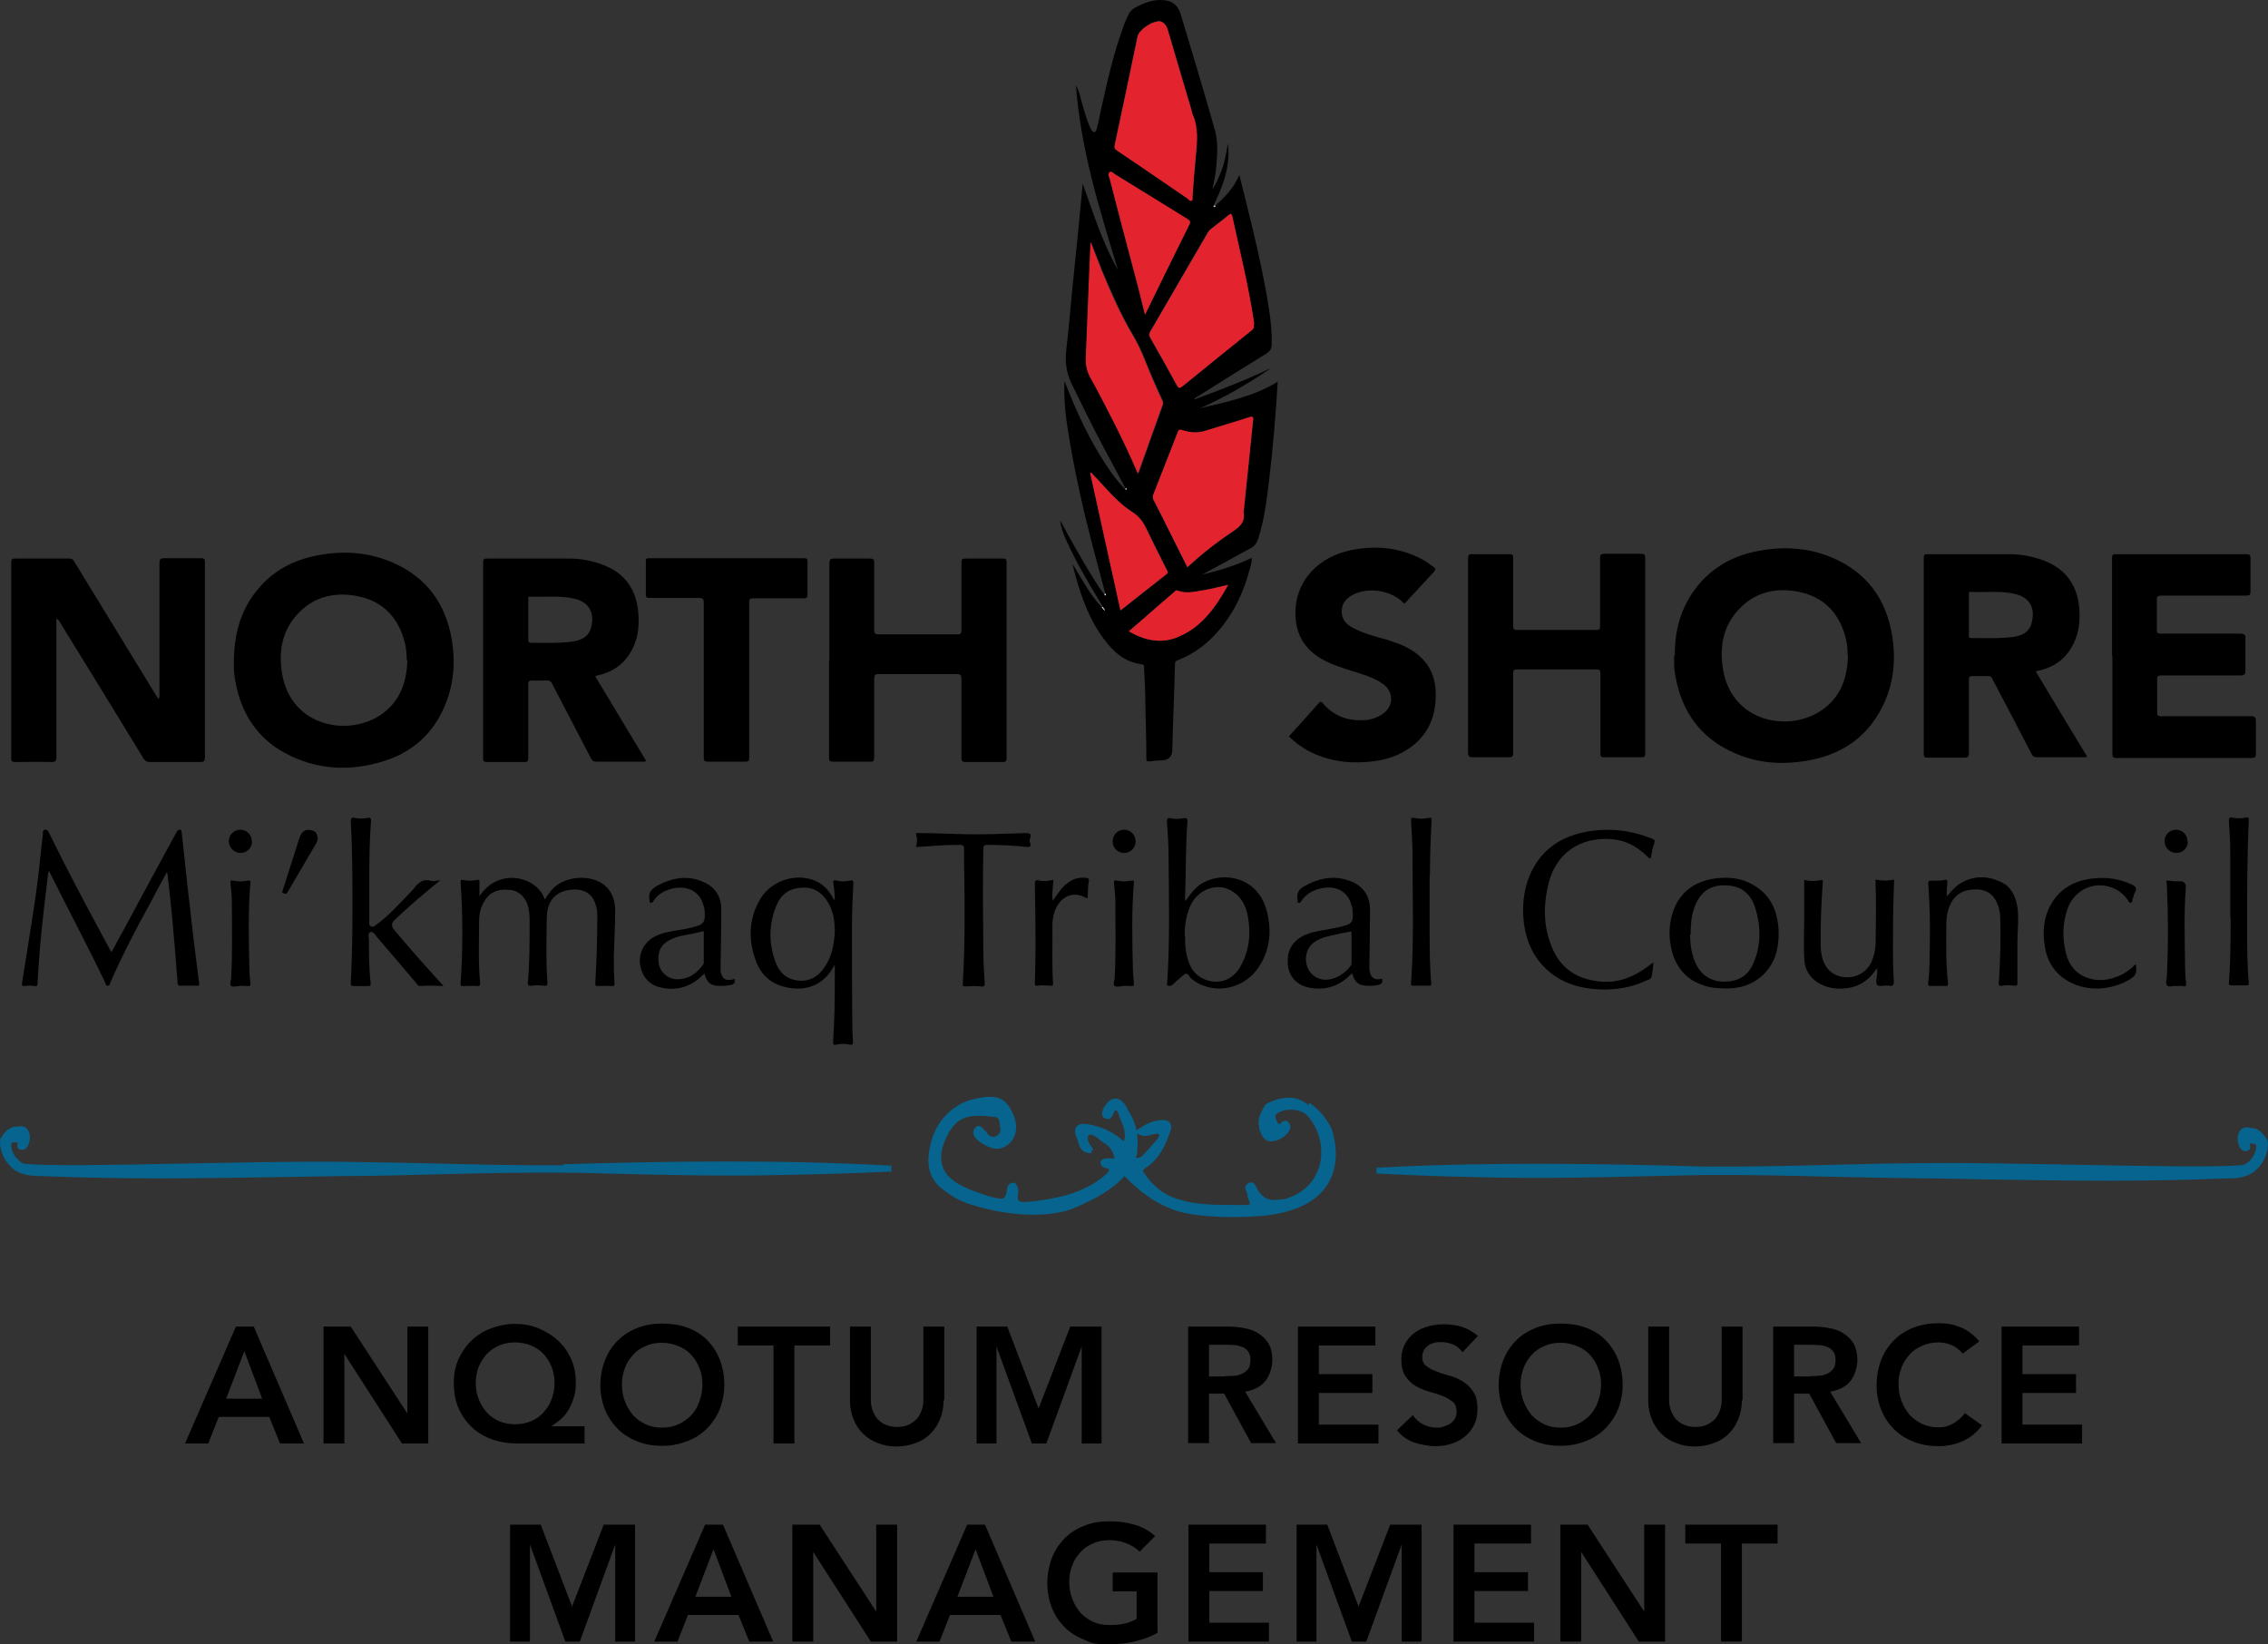 <?xml version="1.0" encoding="UTF-8"?>
<svg id="Layer_1" xmlns="http://www.w3.org/2000/svg" viewBox="0 0 673.34 488.11">
  <rect x="0" y="0" width="673.34" height="488.11" fill="#333333" stroke="none"/>
  <defs>
    <style>
      .cls-1 {
        fill: #06648e;
      }

      .cls-2 {
        fill: #fff;
      }

      .cls-3 {
        fill: #e3232e;
      }
    </style>
  </defs>
  <path d="M327.44,180.11c-3.8-6.2-7.5-12.4-10.6-19.1-1-2.1-1.8-4.2-2.1-6.6.7,1.4,1.5,2.7,2.2,4.1,3.1,5.5,6.1,10.9,9.6,16.2.4.6.8,1.1,1.3,1.7.1.1.2.2.4.3.1-.2,0-.4-.1-.6-1.2-4.6-2.5-9.2-3.7-13.8-2.8-10.8-5.3-21.8-7.1-32.8-.9-5.4-1.6-10.8-1.3-16.4.6,1.4,1.1,2.9,1.7,4.3,3.4,8.2,7.3,16.1,12.5,23.3,1.1,1.5,2.3,3,3.6,4.3.1,0,.2.5.4.2,0,0,0-.3-.2-.4-2.2-4.1-4.3-8.2-6.5-12.2-3.3-6.2-6.4-12.6-9.5-18.9-1.6-3.4-1.9-6.8-1.4-10.5.7-6.1,1.2-12.2,1.8-18.2.6-5.9,1.2-11.9,1.8-17.8.4-4.1.8-8.2,1.2-12.7,3.2,8.9,5.9,17.7,10.5,25.7-5.5-18-11.1-35.9-12.5-54.8.9,1.4,1.2,3,1.6,4.5.7,2.5,1.4,5.1,2.4,7.5.2.4.4.8.6,1.2.6.9,1.2.8,1.5-.2.5-1.6.8-3.2,1.1-4.8,1.9-8.5,3.7-17,6.7-25.2.2-.5.3-.9.5-1.4.8-1.7,1.2-3.6,2.9-4.6,2.9-1.6,5.9-2.8,9.3-2.3,2.2.3,3.7,1.7,4.4,3.8,3.5,11.6,7,23.2,10.3,34.9,1,3.6.6,7.4.3,11.2-.2,2-.6,4-1.1,6,.8-.8,1.2-1.9,1.7-3,.5-1,.9-2.1,1.3-3.2s.7-2.3.9-3.5c.3-1.1.4-2.3.7-3.7.7,5.5-.7,10.3-2.7,15-.5,1.1-1,2.2-1.5,3.3-.2.2-.4.4-.1.6,0,0,.2-.2.4-.3,2.9-2.6,5.7-5.4,7.3-9.3,1.4,5.5,2.7,10.9,4,16.2,1.8,7.6,3.5,15.3,4.7,23,.6,3.7,1,7.3.9,11.1,0,1.2-.4,2-1.5,2.7-7,4.3-13.9,8.7-20.8,13-.2.2-.6.2-.7.7,7.8-2.9,15.5-5.8,22.9-9.4-6.7,4.6-13.7,8.7-21.2,12,7.9-1.9,16-3.5,23.1-7.9-.6,9.8-1.4,19.7-2.6,29.6-.7,5.7-1.4,11.5-3.2,17-.4,1.3-1,2.1-2.2,2.8-4.8,2.6-9.6,5.3-14.5,7.9,5-1.2,10-2.7,14.8-5,0,1.5-.4,2.7-.8,4-2.1,7.7-5.7,14.6-11.5,20.2-2.8,2.7-6.1,4.8-9.7,6.2-.6.2-.8.5-.8,1.1-.2,8.5-.6,16.9-.8,25.4q0,3-2.9,3.2c-1.2,0-2.5.1-3.7.3-.9.1-1.1,0-1.1-.9,0-5.4-.2-10.9-.3-16.3,0-3.5-.2-7-.4-10.6,0-.4.1-.9-.6-1-5.1-.6-8.5-3.7-11.3-7.5-4.3-5.7-6.6-12.2-8.5-19-.3-1-.5-2-.8-3.3,2.8,4.6,5.1,9,8.5,12.7,0,.1.1.2.2.3l.6.6.1-.1c-.2-.2-.3-.4-.5-.7v-.3l.1.2ZM372.24,96.41v-.6c-1.6-10.7-4.1-21.2-6.5-31.7-.2-.7-.5-.7-1-.3-1.3,1-2.6,2-3.9,3.1-.8.6-1.7,1.1-2.3,2.1-5.7,9.8-11.4,19.6-17.1,29.4-.3.6-.5,1-.1,1.7,2.7,4.7,5.4,9.5,8,14.3.5.9.8,1,1.6.3,6.8-5.5,13.6-11,20.4-16.5.6-.5,1-1,.8-1.8h.1ZM352.54,168.41c.3-.2.5-.4.7-.6,3.9-3.6,8.1-6.9,12.5-9.8,2.1-1.4,3.9-2.8,3.5-5.6,0-.5,0-1,.1-1.5.5-4.8,1-9.7,1.5-14.5.4-3.9.8-7.8,1.2-11.7.1-.9-.1-1.1-1.1-.8-4.2,1.3-8.4,2.5-12.6,3.9-2.4.8-4.8.7-7.2,0-.8-.3-1.1-.2-1.5.6-2.4,6.2-4.8,12.3-7.2,18.4-.3.7-.2,1.2.1,1.8.9,1.8,1.8,3.7,2.8,5.5,2.4,4.8,4.8,9.6,7.2,14.4v-.1ZM343.84,6.31c-2,0-5.7,2.6-6.1,4.4-2.3,10.8-4.5,21.5-6.8,32.3-.2.8,0,1.2.7,1.6,7,4.8,14,9.5,21,14.3.4.2.7.8,1.1.6.5-.2.2-.8.3-1.2.3-4.1.6-8.2,1-12.3.4-4.1.8-8.2-1-12.2-.2-.4-.2-.8-.3-1.2-2.3-7.9-4.6-15.8-7-23.7-.5-1.7-1.6-2.7-2.9-2.7v.1ZM337.84,140.71c.2-.4.3-.5.4-.7,2.3-6.5,4.6-13.1,7-19.6.2-.5.1-1,0-1.5-.9-2.1-1.9-4.2-2.8-6.2-1.9-4.3-3.4-8.9-5.8-12.9-3.7-6.2-6.5-12.7-9.3-19.3-1.1-2.8-2.2-5.6-3.4-8.7-.2,4.3-.3,8.1-.5,12-.3,7.5-.6,15-.9,22.5,0,2,.2,3.9,1.3,5.7,2.5,4.6,4.9,9.2,7.3,13.9,2.4,4.8,4.7,9.7,6.9,14.8h-.2ZM339.94,93.41c.2-.5.5-.9.7-1.4,4.1-8.4,8.2-16.8,12.4-25.2.5-1,.3-1.3-.5-1.8-7.2-4.4-14.3-8.8-21.4-13.2-.5-.3-1.1-1.1-1.7-.7-.7.4,0,1.3,0,1.9,2.6,10.2,5.3,20.3,8,30.5.9,3.3,1.6,6.5,2.5,9.9ZM323.94,140.31s-.2,0-.2.1c3,13.5,5.9,27.1,9,40.8,4.7-3.7,9.2-7.3,13.7-10.8.6-.5.3-.9,0-1.3-1.9-3.8-3.8-7.6-5.7-11.5-1.1-2.3-2.3-4.2-4.5-5.6-4-2.5-7.1-6.2-10.3-9.7-.6-.7-1.3-1.3-1.9-2h-.1ZM364.64,173.61c-2.7.6-5,1.2-7.3,1.6-2.6.5-5.2,1.2-7.8.1-.5-.2-.7.2-1,.5-1.4,1.2-2.8,2.4-4.2,3.6-3,2.6-6.1,5.3-9.2,8,4.8,2.8,9.7,3.8,14.8,1.6,7-3,11-8.8,14.7-15.4h0Z"/>
  <path d="M47.14,207.41c.3-.6.2-1.1.2-1.6v-38.7c0-1.1.3-1.4,1.4-1.4h10.9c1.1,0,1.2.3,1.2,1.3v57.8c0,1-.2,1.4-1.3,1.4h-15.1c-.9,0-1.3-.3-1.8-1-8.2-13.5-16.5-26.9-24.8-40.4-.2-.4-.5-.8-1.1-1.2v41.1c0,1.1-.2,1.5-1.4,1.5-3.6-.1-7.2,0-10.9,0-.9,0-1.1-.3-1.1-1.1v-58.2c0-.9.2-1.1,1.1-1.1h16.1c.8,0,1.2.3,1.5.9,8,13.1,16.1,26.3,24.1,39.4.3.4.5.8.9,1.4l.1-.1Z"/>
  <path d="M497.24,194.61c-.1-8.2,2.2-15.6,7.7-21.8,4.7-5.2,10.6-8.1,17.3-9.3,7.6-1.4,15-.9,22.1,2.2,10,4.4,15.6,12.2,17.4,22.8,1.2,7.4.5,14.7-3,21.5-4.6,9.1-12.3,14.1-22.2,15.8-7.5,1.3-14.9.8-21.9-2.4-9.6-4.3-15.1-11.8-17.1-22-.2-1.1-.4-2.2-.5-3.3v-3.5h.2ZM548.54,194.61c0-1.5-.1-3-.4-4.5-2-8.8-7.6-13.9-16.6-14.8-5.3-.5-10.2.8-14.2,4.5-5.4,4.9-6.9,11.3-5.9,18.2,2.1,15.6,17.9,19.2,27.8,13.8,6.7-3.7,9.2-9.8,9.4-17.1l-.1-.1Z"/>
  <path d="M69.44,196.71c0-9.1,2.3-16.5,7.9-22.7,4.6-5.1,10.5-8,17.2-9.2,7.6-1.4,15.1-.9,22.3,2.3,9.9,4.4,15.5,12.2,17.3,22.8,1.1,6.6.6,13.2-2,19.4-3.4,8.3-9.5,13.9-18.1,16.6-10.1,3.2-20.1,2.7-29.5-2.4-8.1-4.4-12.7-11.5-14.5-20.4-.5-2.4-.7-4.8-.6-6.3v-.1ZM120.74,195.91c0-1.5-.1-3-.4-4.5-2-8.8-7.6-13.9-16.6-14.8-5.3-.5-10.2.8-14.2,4.5-5.4,4.9-6.9,11.3-5.9,18.2,2.2,15.6,17.9,19.2,27.9,13.8,6.7-3.7,9.2-9.8,9.4-17.1l-.2-.1Z"/>
  <path d="M604.44,199.41c5.1,8.5,10.1,16.8,15.2,25.2-.4.3-.7.2-1.1.2h-13.8c-.8,0-1.3-.3-1.6-1-3.8-7.4-7.7-14.8-11.6-22.2-.3-.7-.7-1-1.5-.9h-4.4c-.9,0-1.1.2-1.1,1.1v21.7c0,1.1-.3,1.4-1.4,1.4h-10.9c-.8,0-1.1-.2-1.1-1.1v-58.2c0-1,.3-1.1,1.2-1.1h24c3.5,0,6.9.6,10.2,1.8,6.8,2.5,10.3,7.5,10.8,14.6.3,4-.3,7.9-2.4,11.4-2.1,3.6-5.3,5.7-9.3,6.7-.4,0-.8.2-1.2.3v.1ZM584.54,182.41v6.2c0,.5,0,.8.7.8,4.1,0,8.1.2,12.2-.3,2.6-.3,5-1.3,5.7-4.1,1.2-4.3-.4-7.7-5-8.7-4.3-1-8.7-.4-13.1-.6-.7,0-.5.4-.5.8v5.9h0Z"/>
  <path d="M176.74,200.81c5,8.4,10.1,16.7,15.1,25.1-.4.3-.8.2-1.2.2h-13.5c-.9,0-1.3-.2-1.7-1-3.8-7.4-7.7-14.7-11.5-22.1-.4-.8-.8-1.1-1.7-1-1.4,0-2.8.1-4.2,0-1.1,0-1.2.3-1.2,1.3v21.6c0,1-.2,1.4-1.3,1.3h-11c-.9,0-1.1-.3-1.1-1.1v-58.2c0-.9.2-1.1,1.1-1.1h24.4c3.4,0,6.7.6,9.9,1.8,6.8,2.5,10.2,7.5,10.7,14.7.2,3,0,6-1.1,8.8-1.9,4.9-5.4,8-10.6,9.3-.3,0-.6.2-.9.2,0,0-.1,0-.2.2h0ZM156.84,183.91v5.9c0,.6,0,1,.8,1,3.9,0,7.9.2,11.8-.3,2.7-.3,5.2-1.2,6-4.1,1.2-4.3-.4-7.7-5-8.7-4.3-1-8.7-.4-13.1-.6-.7,0-.5.4-.5.8v6h0Z"/>
  <path d="M435.84,194.61v-28.8c0-1,.2-1.4,1.3-1.3h11c.9,0,1.1.3,1.1,1.1v20.2c0,.9.2,1.2,1.1,1.2h23.6c1,0,1.1-.3,1.1-1.2v-20.1c0-1,.2-1.3,1.2-1.3h10.9c.9,0,1.3.1,1.3,1.2v58.1c0,.8-.2,1.1-1.1,1.1h-11.1c-1,0-1.1-.3-1.1-1.2v-23.6c0-1-.2-1.3-1.2-1.3h-23.5c-1.1,0-1.2.4-1.2,1.3v23.5c0,1-.2,1.3-1.3,1.3h-10.6c-1.3,0-1.5-.4-1.5-1.6v-28.7.1Z"/>
  <path d="M246.24,195.91v-28.8c0-1,.3-1.3,1.3-1.3h10.7c1.2,0,1.3.4,1.3,1.4v19.8c0,1,.3,1.3,1.3,1.3h23.3c1,0,1.3-.2,1.3-1.2v-20.1c0-1,.3-1.2,1.3-1.2h11c.9,0,1.1.2,1.1,1.1v58.2c0,.9-.3,1.1-1.1,1.1h-11c-1,0-1.3-.2-1.3-1.2v-23.5c0-1.1-.3-1.4-1.4-1.4h-23.2c-1,0-1.3.3-1.3,1.3v23.3c0,1.2-.3,1.5-1.5,1.4h-10.7c-.9,0-1.2-.2-1.2-1.2v-29.1l.1.1Z"/>
  <path d="M627.04,194.61v-28.9c0-1,.2-1.2,1.2-1.2h38.6c1,0,1.3.2,1.3,1.2v9.9c0,1-.3,1.2-1.3,1.2h-25.2c-1,0-1.4.2-1.3,1.3v8.8c0,.9.2,1.2,1.2,1.2h23.5c1.4,0,1.7.4,1.6,1.7v9.1c0,1.2-.2,1.6-1.5,1.6h-23.5c-1,0-1.3.3-1.2,1.2v9.8c0,.9.3,1.1,1.1,1.1h26.7c1.3,0,1.5.4,1.5,1.6v9.5c0,1-.2,1.3-1.3,1.3h-40.1c-1,0-1.2-.3-1.2-1.3v-28.9l-.1-.2Z"/>
  <path d="M416.94,179.21c-3.9-4.2-10.9-4.9-15.2-2.7-1.9,1-3.3,2.4-3.4,4.7s1,3.9,3,5c3.2,1.8,6.9,2.7,10.4,3.7,1.5.5,3,1,4.5,1.6,6.1,2.7,9.8,7.1,10,14,.2,6.8-2,12.5-7.7,16.5-3.1,2.2-6.6,3.4-10.2,3.9-6.4.9-12.7.4-18.7-2.4-2.6-1.2-4.9-2.9-7-4.9,3-3.3,6-6.6,8.9-9.9.6-.7.9-.3,1.3.2,3.1,3.5,6.9,5,11.5,4.9,2.2,0,4.3-.6,6.2-1.9,3.3-2.3,3.3-6.6,0-8.9-2.8-2-6.2-2.9-9.4-3.9-3.1-1-6.3-2-9.1-3.7-5.6-3.4-7.8-8.4-7.4-14.9.6-8.3,6.7-15.2,16.5-17.2,7.4-1.5,14.6-.8,21.4,2.9,1.1.6,2,1.4,3.1,2.1.5.4.7.7.2,1.3-2.9,3.1-5.7,6.2-8.6,9.3l-.3.3Z"/>
  <path d="M222.44,201.91v23c0,.9-.2,1.2-1.2,1.2h-11c-1,0-1.3-.2-1.3-1.3v-45.8c0-1.1-.2-1.5-1.4-1.5h-14.7c-.7,0-1.1,0-1.1-1v-9.9c0-.8.2-.9,1-.9h46c.8,0,1,.2,1,1v9.8c0,.9-.3,1.1-1.1,1.1h-15c-.9,0-1.2.2-1.2,1.2v23.2-.1Z"/>
  <path d="M14.34,258.81c-.9,7.9-1.9,15.4-2.5,22.9-.3,3.4-.5,6.8-.7,10.3,0,.5,0,.8-.8.7-1-.1-2-.2-2.9,0-.9.1-1-.2-.9-.9,1-6.5,2.1-13,3.1-19.5s1.9-13,2.5-19.5c.2-1.7.4-3.5.6-5.2,0-.5-.2-1.1.6-1.3.7-.1.9.4,1.2.9,1.5,2.9,2.9,5.9,4.4,8.8,4.4,8.7,9.1,17.3,13.7,25.9.1.2.2.4.5.7,1.3-2.4,2.5-4.7,3.8-7,5-9.3,10-18.6,15.1-27.9.2-.4.4-.7.6-1,.2-.3.4-.4.8-.4s.4.3.5.7c.5,5,1.1,9.9,1.6,14.9.7,5.8,1.3,11.7,2,17.5.5,4.2,1.1,8.4,1.6,12.6,0,.5,0,.7-.6.6h-5c-.6,0-.7-.2-.8-.7-.5-6.4-1-12.9-1.6-19.3-.4-4.3-.9-8.7-1.4-13,0-.2-.1-.3-.2-.7-1.8,3.3-3.5,6.4-5.1,9.5-4.2,7.6-8.2,15.3-11.7,23.3-.1.3-.1.8-.7.9-.7,0-.7-.5-.8-.9-5.1-10.7-10.7-21.1-16-31.8-.1-.3-.3-.5-.6-1.2l-.3.1Z"/>
  <path d="M142.24,266.21c5.7-8.9,17.2-6.1,19.5.8.8-1.2,1.6-2.4,2.6-3.4,3.4-3.3,9.9-4,14-1.6,3.2,1.9,4.3,5,4.3,8.4,0,4.5-.3,9.1-.4,13.6,0,2.6,0,5.2.2,7.8,0,.7,0,1-.9.9-1.3-.1-2.7,0-4,0-.8,0-.8-.1-.8-.9.4-6.7.6-13.4.6-20.1,0-.9-.1-1.9-.4-2.8-1.1-4.3-4.5-5.4-8.6-4.6-3.3.7-5.9,2.9-6,8.1-.1,6.4-.3,12.8.2,19.1,0,1.1-.2,1.2-1.1,1.1-1.1-.1-2.3-.2-3.5,0-1.3.2-1.3-.4-1.2-1.3.5-5.7.5-11.4.5-17.1,0-1.7,0-3.3-.4-4.9-.6-2.7-2.6-4.8-5.2-5.1-3.1-.4-5.9.2-7.7,3.1-1.2,1.8-1.7,3.9-1.7,6.1,0,6.1-.3,12.2.3,18.3,0,.9-.1,1.1-1,1-1.3-.1-2.7,0-4,0-.6,0-.9,0-.8-.8.7-10,.7-20,0-30,0-.6,0-.8.7-.7,1.4.3,2.8.3,4.2,0,.8-.2.7.2.7.7v4.2l-.1.1Z"/>
  <path d="M247.84,267.21c0-1.7-.2-3.3-.4-4.9-.1-.7-.2-1.2.9-.9,1.3.3,2.7.3,4,0,.9-.2,1,0,1,.9-.2,4.2-.4,8.4-.4,12.6,0,9.9,0,19.8.1,29.7,0,1.5.1,3,.2,4.5,0,.7,0,1.2-.9,1-1.3-.3-2.7-.3-4,0-.8.2-1.1,0-1-.9.4-5.9.5-11.9.5-17.8v-5c-.5.8-.8,1.3-1.2,1.9-3.1,4.6-8.4,6.2-14.3,4.5-3.8-1.1-6.4-3.6-7.8-7.2-2.4-6.3-2.4-12.6,1.1-18.6,3.1-5.4,10.2-7.9,16-5.7,2.4.9,4.1,2.6,5.4,4.8.2.3.3.6.5.9,0,0,.1,0,.3.1v.1ZM247.84,276.71c0-3.2-.4-6.1-2-8.8-1.7-2.9-4.2-4.6-7.7-4.4-3.4.1-6,1.7-7.4,4.8-2.5,5.6-2.6,11.3-.6,17,1,3,3,5.2,6.3,5.7,3.7.6,6.5-1,8.5-4.1,2.1-3.1,2.7-6.7,2.9-10.3v.1Z"/>
  <path d="M352.14,267.21c1.7-2.4,3.2-4.3,5.5-5.4,5.9-3,15.9-1.5,18.5,8.8,1.5,6,.9,11.8-2.8,17-4.7,6.5-13.9,7.8-19.8,2.8-.5-.5-.7-1.5-1.6-1.3-.6.2-1.1.9-1.7,1.3-.7.6-1.4,1.2-2.1,1.9-.4.4-.9.4-1.4.3-.5-.2-.2-.7-.2-1.1.8-12.3.5-24.6.4-36.8,0-3.6-.2-7.1-.5-10.7,0-1.1.3-1.3,1.2-1.1,1.2.3,2.5.2,3.7,0,.9-.2,1.3,0,1.2,1.1-.6,7.3-.4,14.7-.7,22.1v1.3l.3-.2ZM351.84,277.91c0,1.6,0,3.1.3,4.7.6,3.3,1.7,6.3,5,7.9,4.5,2.1,8.9.6,11.3-3.9,2.5-4.6,3-9.6,2-14.7-.5-2.8-1.7-5.3-4.1-7-4.3-3.2-10.5-1.3-12.9,3.9-1.3,2.9-1.8,6-1.7,9.1h.1Z"/>
  <path d="M130.74,261.31c-4.8,3.9-9.3,7.7-13.6,11.8q-1.4,1.3-.2,2.8c4.6,5.6,9.4,10.9,14.2,16.2.1.1.2.2.5.6-2.5-.1-4.7-.2-6.9,0-.6,0-.8-.4-1.1-.8-3.9-4.6-7.8-9.2-11.7-13.7-.5-.6-1.1-1.8-2-1.5-.9.4-.4,1.6-.4,2.4,0,4.2,0,8.4.5,12.6.1.8-.1,1.1-1,1h-4c-.8,0-.9-.2-.9-1,.4-7.3.5-14.6.5-22,0-8.6,0-17.2-.5-25.8,0-1.2.4-1.3,1.3-1.1,1.2.3,2.4.2,3.6,0,.8-.2,1.2,0,1.1,1-.4,5.3-.5,10.6-.5,15.9v13.7c0,.6-.2,1.2.5,1.6.6.3,1.1-.1,1.6-.5,3.7-2.7,6.7-6.1,9.9-9.4.4-.4.7-.8,1.1-1.2,1.3-1.7,2.7-3.2,5.3-2.4.8.3,1.8-.3,3-.1l-.3-.1Z"/>
  <path d="M490.84,285.71c0,1.6-.3,2.9-.5,4.2-.1.7-.8.9-1.4,1.1-4.4,2.1-9.1,2.9-13.9,2.7-5.2-.2-10.1-1.4-14.4-4.7-4.9-3.8-7.4-8.9-8.2-14.9-.6-4.8-.2-9.6,1.7-14.2,3-7.1,8.5-11.2,15.9-12.8,6.9-1.5,13.7-.8,20.3,1.8,1,.4,1.1.7.7,1.7-.4,1.1-.6,2.2-.8,3.4,0,.3,0,.7-.4.8-.3,0-.5-.3-.7-.5-2.6-2.5-5.5-4.4-9.1-5-8.9-1.4-17.5,2.5-20.2,12.6-1.8,6.9-1.7,13.8,1.4,20.4,2.8,5.9,7.9,8.6,14.2,9.1,5.1.4,9.5-1.4,13.5-4.3.5-.4,1-.7,1.7-1.3l.2-.1Z"/>
  <path d="M511.84,293.41c-2.4,0-4.7-.3-6.9-1.2-4.3-1.6-7.1-4.9-8.4-9.2-1.2-4.1-1.2-8.4.2-12.5,2.1-6,6.8-9.1,13-9.8,3.8-.4,7.5,0,10.8,2,5.2,3,7.2,7.7,7.5,13.5.1,2.7-.2,5.4-1.1,7.9-2.2,5.7-7.4,9.2-13.7,9.3h-1.4ZM501.74,277.41c.1,3.3.5,6.1,1.7,8.6,1.7,3.6,4.6,5.4,8.5,5.4s6.9-1.6,8.5-5.2c2.5-5.5,2.4-11.3.6-16.9-1.5-4.5-4.6-6.5-9.1-6.5s-7.3,2.2-8.9,6.6c-1,2.8-1.1,5.6-1.1,8h-.2Z"/>
  <path d="M577.84,266.31c1.2-1.4,2.2-2.7,3.6-3.7,4-2.7,8.3-2.8,12.6-.8,3.1,1.4,4.4,4.3,4.9,7.5.5,3.5,0,6.9,0,10.4v11.9c0,.8,0,1.1-1,1-1.1-.2-2.3-.2-3.5,0-1.1.2-1.1-.3-1-1.1.4-6.3.6-12.7.4-19,0-1.9-.5-3.8-1.5-5.5-1.7-2.7-4.2-3.2-7.1-2.9-3.1.3-5.2,1.9-6.4,4.8-.7,1.7-1,3.4-1,5.2,0,5.9-.2,11.8.5,17.7,0,.6,0,1-.8.9-1.4-.1-2.9,0-4.3,0-.7,0-.9-.2-.8-.8.5-3.9.4-7.8.5-11.6.1-5.6,0-11.2-.4-16.9-.2-2.1-.2-2,1.7-2,1,0,2.1.1,3.1-.2.7-.2.8.1.8.7-.1,1.4-.3,2.7-.1,4.3l-.2.1Z"/>
  <path d="M557.04,287.71c-2.1,3.1-4.8,5.1-8.4,5.6-2.7.4-5.5.2-8-1.1-3.2-1.6-4.9-4.3-5-7.8-.2-4,0-7.9,0-11.9v-11.3c1.7.4,3.2.4,4.8.1.8-.2.8,0,.7.7-.4,6.2-.7,12.4-.6,18.6,0,1.5.2,3,.7,4.5,1.1,3,3.4,4.8,6.7,5s6.3-1.6,7.6-4.4c.8-1.7,1.2-3.5,1.3-5.4.1-6,.2-12,0-18v-1.2c1.9.4,3.7.4,5.5,0-.1,3.9-.3,7.8-.3,11.7,0,6.1-.2,12.1.2,18.2,0,1.1.1,1.9-1.4,1.6-1.2-.2-3,.4-3.5-.2-.6-.7-.1-2.4,0-3.6v-1.2l-.3.1Z"/>
  <path d="M271.94,251.41c.3-1.2.5-2.3.1-3.4-.3-1,.5-.7.9-.7,4.1,0,8.1.2,12.2.3,6.5.2,13-.1,19.5-.3,1.3,0,1.6.4,1.2,1.5-.2.5-.2,1,0,1.4.4,1.1-.1,1.3-1.1,1.2-3.9-.4-7.7-.6-11.6-.6-.9,0-1.2.2-1.2,1.2-.2,10.1-.1,20.3,0,30.4,0,3,.2,6,.4,9,0,1,.1,1.7-1.3,1.4-1.4-.2-2.9,0-4.3,0-.7,0-1,0-.9-.8.7-11.7.6-23.5.4-35.2,0-1.5-.1-3,0-4.6,0-1.1-.2-1.4-1.4-1.4-4.1,0-8.1.3-12.2.6h-.7Z"/>
  <path d="M218.04,290.51c.3,1.2,0,1.7-1.2,1.9-1.4.3-2.9.3-4.3.2-2-.2-2.9-1.7-3.4-3.6-.5.4-.9.8-1.3,1.2-3.3,2.9-7.2,3.9-11.4,3-3.6-.7-5.8-3.2-6.4-6.8-.5-3.3,1.1-6.5,4-8.2,2.3-1.3,4.8-1.7,7.4-2.1,2-.3,3.9-.7,5.8-1.3,1.4-.5,2-1.3,2-2.8,0-1.1,0-2.2-.4-3.3-1.1-4.1-4.8-6-9.4-4.9-2.2.6-4.1,1.6-5.4,3.6-.2.4-.4.7-.9.6-.5-.2-.2-.6-.3-.9-.5-2.1.6-3.2,2.3-4.2,4.5-2.4,9.2-3.2,13.9-1,3.3,1.5,5.1,4.3,5.1,8,0,5.6-.1,11.2-.2,16.9v1.5c.4,2.3,1.5,3,3.8,2.4l.3-.2ZM208.94,276.41c-.5.1-1,.2-1.6.4-2.5.6-5.2.8-7.6,1.8-3.3,1.4-4.6,3.6-4.2,7.1.3,2.8,2.7,5,5.5,5,3.3,0,5.7-1.6,7.6-4.2.2-.2.3-.4.3-.7v-9.4h0Z"/>
  <path d="M410.24,290.51c.4,1.2,0,1.7-1.2,1.9-1.4.3-2.9.3-4.3.1-1.9-.3-2.8-1.7-3.3-3.6-.5.4-.9.8-1.3,1.2-3.3,2.9-7.1,3.9-11.4,3.1-3.6-.7-6.1-3.2-6.4-6.9-.3-3.4.8-6.4,4.2-8.3,2.7-1.5,5.7-1.7,8.6-2.3,1.6-.3,3.1-.6,4.7-1.1,1.2-.4,1.8-1.2,1.8-2.5,0-1.2,0-2.3-.4-3.4-1.1-4.2-4.8-6.1-9.5-4.9-2.2.6-4.1,1.7-5.4,3.7-.2.3-.4.6-.8.5-.6-.1-.2-.6-.3-.9-.4-2.1.5-3.3,2.3-4.2,4.6-2.5,9.3-3.2,14.2-1,3.2,1.5,4.9,4.3,5,7.8,0,5.7-.1,11.3-.2,17,0,.5,0,1.1.1,1.6.4,2.1,1.5,2.8,3.7,2.2h-.1ZM401.24,276.51c-1.5.3-3.1.5-4.6.9-2.3.5-4.6.9-6.6,2.4-3,2.2-3.1,7.2-.3,9.6,3.8,3.3,9.4.3,11.5-3.1v-9.8Z"/>
  <path d="M634.14,286.21c.3,2.8,0,3.5-2.3,4.8-6.5,3.6-14.4,3.2-19.7-1-2.8-2.2-4.4-5.2-5-8.7-.8-4.5-.5-8.9,1.8-12.9,2.7-4.7,7-7,12.2-7.6,4.1-.5,8.1,0,11.8,1.8,1.1.5,1.6,1.1.9,2.3-.4.6-.4,1.4-.7,2-.1.4,0,1-.6,1.1-.5,0-.6-.5-.8-.8-1.4-2-3.3-3.4-5.6-4-5.3-1.5-10.6,1.4-12.4,6.8-1.4,4.2-1.5,8.6-.4,12.9,1.8,7.5,8.8,9,13.8,7.5,2.4-.7,4.5-1.9,6.3-3.6.2-.2.3-.6.7-.4v-.2Z"/>
  <path d="M662.14,272.31v-19.2c0-3.1-.2-6.2-.4-9.3,0-.9,0-1.3,1-1.1,1.3.3,2.7.3,4,0,.6-.1,1-.1.9.8-.5,10.6-.5,21.1-.5,31.7,0,5.5,0,11.1.5,16.6,0,.7-.2.7-.7.7h-4.4c-.8,0-.9-.3-.8-.9.5-6.5.5-12.9.5-19.4l-.1.1Z"/>
  <path d="M424.44,259.51v16.3c0,5.4,0,10.8.5,16.2,0,.7-.3.6-.7.6h-4.6c-.8,0-.8-.3-.7-.9.9-13,.4-26,.4-38.9,0-3.1-.3-6.1-.4-9.2,0-.7.1-1,.9-.8,1.4.3,2.8.3,4.3,0,.3,0,.9-.3.9.5-.3,5.4-.5,10.8-.5,16.2h-.1Z"/>
  <path d="M312.74,261.21c-.1,2.1-.5,4.1-.2,6.2.8-1.1,1.5-2.2,2.3-3.2,1.9-2.3,4.2-4,7.5-3.6.7,0,1.1.2.9,1.2-.3,1.3-.2,2.7-.3,4,0,.6,0,1.1-.8.6-4.1-2.2-7.8.3-9.1,4.4-.4,1.3-.6,2.6-.6,4,.1,5.7-.2,11.3.2,17,0,.7,0,.9-.9.8-1.2-.1-2.4-.2-3.6,0-.9.1-.9-.2-.9-.9.1-3.9.2-7.8.2-11.8,0-5.7-.1-11.4-.2-17.1,0-1.1-.1-1.8,1.4-1.4,1.2.3,2.6.1,4-.2h.1Z"/>
  <path d="M71.34,292.71c-.9,0-2.2.4-2.7,0-.6-.5,0-1.7,0-2.7.4-7.4.2-14.8.2-22.2,0-1.8-.2-3.6-.4-5.5,0-.7-.2-1.1.8-.9,1.4.3,2.9.3,4.4,0,.6-.1.7,0,.7.6-.7,8.5-.5,17-.3,25.5,0,1.5.2,2.9.3,4.4,0,.7,0,.9-.8.8-.7,0-1.5,0-2.3-.1h0l.1.1Z"/>
  <path d="M333.64,292.71c-.9,0-2.2.4-2.7,0-.6-.5,0-1.7,0-2.7.4-7.4.2-14.7.2-22.1,0-1.9-.2-3.7-.4-5.6,0-.7-.1-1.1.8-.9,1.4.3,2.8.3,4.3,0,.5,0,.9-.2.8.6-.7,8.5-.5,17-.3,25.5,0,1.5.2,2.9.3,4.4,0,.7,0,.9-.8.8-.7,0-1.5,0-2.3-.1h0l.1.1Z"/>
  <path d="M646.34,292.71c-1-.2-2.4.5-3-.2-.5-.6,0-2,0-3.1.4-8.6.4-17.2,0-25.8,0-.7-.1-1.5-.2-2.2.7,0,1.5.1,2.2.2h1.9q1.8,0,1.7,1.8c-.6,8.1-.3,16.2-.2,24.3,0,1.4.1,2.8.3,4.1,0,.8,0,1.2-1,.9-.5-.1-1.1,0-1.7,0h0Z"/>
  <path d="M94.34,248.71c0,.5-.2,1.2-.5,1.7-2.8,4.8-5.7,9.7-8.5,14.5-.3.6-.6.4-1.1.3-.6-.2-.5-.5-.3-.9,1.7-5.2,3.3-10.5,5-15.7.7-2,2-2.6,3.7-2.1,1.1.3,1.6,1,1.6,2.3l.1-.1Z"/>
  <path d="M74.84,249.81c0,1.9-1.5,3.4-3.4,3.4s-3.5-1.6-3.5-3.5,1.5-3.4,3.4-3.4,3.4,1.5,3.4,3.4l.1.1Z"/>
  <path d="M337.14,249.81c0,1.9-1.5,3.4-3.4,3.4s-3.5-1.6-3.4-3.5c0-1.9,1.5-3.4,3.4-3.4s3.4,1.5,3.4,3.5Z"/>
  <path d="M649.54,249.81c0,1.9-1.5,3.4-3.4,3.4s-3.5-1.6-3.5-3.5,1.5-3.4,3.4-3.4,3.4,1.5,3.4,3.5h.1Z"/>
  <path class="cls-3" d="M372.24,96.41c.2.8-.1,1.3-.8,1.8-6.8,5.5-13.7,11-20.4,16.5-.8.6-1.1.6-1.6-.3-2.6-4.8-5.3-9.5-8-14.3-.4-.7-.2-1.1.1-1.7,5.7-9.8,11.4-19.6,17.1-29.4.5-.9,1.5-1.4,2.3-2.1,1.3-1,2.6-2,3.9-3.1.5-.4.8-.5,1,.3,2.3,10.5,4.9,21,6.5,31.7v.6h-.1Z"/>
  <path class="cls-3" d="M352.54,168.41c-2.4-4.9-4.8-9.6-7.2-14.4-.9-1.8-1.8-3.7-2.8-5.5-.3-.6-.4-1.1-.1-1.8,2.4-6.1,4.8-12.3,7.2-18.4.3-.9.7-.9,1.5-.6,2.4.8,4.8.9,7.2,0,4.2-1.3,8.4-2.5,12.6-3.9,1-.3,1.2,0,1.1.8-.4,3.9-.8,7.8-1.2,11.7-.5,4.8-1,9.7-1.5,14.5,0,.5-.2,1-.1,1.5.4,2.9-1.4,4.2-3.5,5.6-4.4,3-8.6,6.2-12.5,9.8-.2.2-.4.3-.7.6v.1Z"/>
  <path class="cls-3" d="M343.84,6.31c1.4,0,2.4.9,2.9,2.7,2.3,7.9,4.6,15.8,7,23.7.1.4.2.8.3,1.2,1.8,3.9,1.4,8.1,1,12.2s-.7,8.2-1,12.3c0,.4.2,1-.3,1.2s-.8-.3-1.1-.6c-7-4.8-14-9.6-21-14.3-.6-.4-.9-.8-.7-1.6,2.3-10.8,4.6-21.5,6.8-32.3.4-1.8,4-4.4,6.1-4.4v-.1Z"/>
  <path class="cls-3" d="M337.84,140.71c-2.2-5.2-4.5-10-6.9-14.8-2.4-4.7-4.7-9.3-7.3-13.9-1-1.9-1.4-3.7-1.3-5.7.3-7.5.6-15,.9-22.5.2-3.9.3-7.7.5-12,1.2,3.1,2.3,5.9,3.4,8.7,2.7,6.6,5.6,13.1,9.3,19.3,2.4,4,3.9,8.6,5.8,12.9.9,2.1,1.8,4.2,2.8,6.2.2.5.3,1,0,1.5-2.3,6.5-4.7,13.1-7,19.6,0,.2-.2.3-.4.7h.2Z"/>
  <path class="cls-3" d="M339.94,93.41c-.9-3.4-1.6-6.6-2.5-9.9-2.7-10.2-5.4-20.3-8-30.5-.2-.6-.7-1.4,0-1.9.6-.4,1.2.4,1.7.7,7.2,4.4,14.3,8.8,21.4,13.2.8.5,1,.9.5,1.8-4.2,8.4-8.3,16.8-12.4,25.2-.2.5-.5.9-.7,1.4Z"/>
  <path class="cls-3" d="M323.94,140.31c.6.7,1.2,1.3,1.9,2,3.2,3.5,6.3,7.1,10.3,9.7,2.3,1.4,3.5,3.4,4.5,5.6,1.8,3.9,3.8,7.7,5.7,11.5.2.5.6.8,0,1.3-4.5,3.5-9,7.1-13.7,10.8-3-13.7-6-27.3-9-40.8,0,0,.2,0,.2-.1h.1Z"/>
  <path class="cls-3" d="M364.64,173.61c-3.7,6.6-7.7,12.4-14.7,15.4-5.1,2.2-10,1.2-14.8-1.6,3.1-2.7,6.2-5.3,9.2-8,1.4-1.2,2.8-2.4,4.2-3.6.3-.2.5-.7,1-.5,2.6,1,5.2.3,7.8-.1,2.4-.4,4.7-1,7.3-1.6h0Z"/>
  <path class="cls-2" d="M327.54,180.41c.2.2.3.4.5.7l-.1.1-.6-.6s.1-.1.2-.2Z"/>
  <path class="cls-2" d="M360.94,61.21c-.1,0-.3.3-.4.3-.3-.3,0-.4.1-.6,0,.1.2.2.2.3h.1Z"/>
  <path class="cls-2" d="M334.24,144.91c.2,0,.3.3.2.4-.3.2-.3-.2-.4-.2,0,0,.1,0,.2-.1v-.1Z"/>
  <path class="cls-2" d="M328.14,176.21c.2.2.2.3.1.6-.1-.1-.2-.2-.4-.3,0,0,.2-.2.2-.3h.1Z"/>
  <path class="cls-2" d="M327.34,180.61c0-.1-.1-.2-.2-.3,0,0,.2-.1.3-.2,0,.1,0,.2.1.3,0,0-.1.1-.2.2h0Z"/>
  <g>
    <path class="cls-1" d="M388.44,328.11c-5-4.7-12-.6-12.3-.5l-.3.2h-.1c-.1.3-2.8,3.8-1.9,6.8v.5c.6,1.5,1.2,3.6,3.3,3.7,2.2,0,4.3-1.1,5.6-3.1.5-.8.4-1.6,0-2.3-.4-.5-.8-.7-1.1-.7-.5,0-.9.2-1.3.6-.3.4-.5.4-.6.4,0,0-.3,0-.7-1-.6-1.2-.6-1.7.3-2.3,2.3-1.5,7-1.4,9,1,3.6,4.2,4.8,10,3.3,15-1.5,4.8-5.2,8.2-10.4,9.6h-.9c-3.07.73-5.37-.17-6.9-2.7-.1-.2-.2-.4-.3-.6-.3-.7-.9-2.1-2.2-1.6-.5.2-.9.5-1.1.9-.3.7,0,1.3.3,1.9.1.2.2.5.2.6h0c0,.6.1,1.2.4,1.7.5,1,.3,1.3.3,1.3,0,0-.2.2-1.5.2h-2.9c-6.1,0-11.8,0-17.5-1.9-3.7-1.3-6.7-3.6-9.2-7.2-.3-.5-.6-.9-.6-1.1,0,0,.1-.4.9-.9,4.1-2.6,5.9-7,7.3-11,.4-1.2.1-1.9-.2-2.3-.5-.6-1.4-.9-2.7-.8-2.2.2-4.2,1-6.4,2.5l-.8.5c-.5-2.1-1.3-4.1-2.6-6-.2-.6-1.5-3.4-3.7-3.4s-3.7,3.1-3.8,3.5c0,.2-.4,1,0,1.7.1.3.4.7,1.1.8,1.3.4,1.8-.8,2-1.2l.2-.5c.1-.3.4-.9.6-.9s.7.6.9,1.3c.2.8.5,1.5.8,2.2.6,1.4,1.1,2.8,1,4.3,0,.4-.1,1.1-.2,1.4-.1,0-.4-.1-1.1-.7-2.8-2.3-6.1-3.7-9.8-4.3-1.6-.2-2.7,0-3.3.8-.5.7-.5,1.8.1,3.2.2.3.3.7.4,1.2.4,1.4,1.1,3.6,4,3.4v-.6l.5-.6c-1.1-1.4-2.2-3.2-1.3-4.1.3-.3,1.2-.5,3.7,1.7.3.2.5.5.9.6,1.8,1,2.9,3.1,3,4.6h-.9c-1-.1-2.2-.2-3,.6l-.2.2v.3c0,1.3,1,1.6,1.4,1.7h.3c.6.3.8.5.9.6,0,0,0,.3-.8,1.1-2.5,2.4-5.8,4.3-10.1,5.8-3.6,1.3-9.8,2.3-13.7,2.6-1.3,0-2,0-2.3-.4-.3-.3-.4-.9-.2-1.8.2-1.3,0-2.4-.7-3.2l-.2-.3h-.3c-.6,0-1.9,0-2.1,2.1-.1,1.2-.4,2.1-.9,2.4-.8.5-2.4,0-3.8-.3-3.6-1.1-6.3-2.1-8.7-3.3-6-3-7.6-7.7-4.8-13.9,3.1-6.9,6.8-7.5,14.7-6.5,1,.1,1.2.7,1.4,2.2,0,.3,0,.5.1.8.3,1.2-.1,2.1-1.1,2.6s-1.9.3-2.7-.7v-.2l-1.1-1.1-.2-.2c-.3-.3-1-1.2-2-.5-.8.6-1.1,1.5-.7,2.5.7,1.9,5.1,4.3,7.3,4,2.8-.4,4.9-2.7,5.2-5.7.2-2.6-.8-4.8-2-6.7-1-1.6-2.5-2.7-4.3-2.9-4.3-.6-9.3,1.6-9.6,1.7-5.2,2.8-8.3,6.9-9.6,12.8-1.3,5.7-.1,9.8,3.4,12.6,2.1,1.6,4.6,3.4,7.6,4.4.7.2,16.6,6,30.2,2h0c.5-.2,11.4-4.1,16.5-10.1h0c.9.9,8.3,9.2,18.5,11.1,4.8.9,9.8,1.1,13.7,1.1s7.8-.3,7.9-.3c10-.8,16.8-4,20.2-9.4,4.6-7.4,1.3-16.2,1.1-16.7-1.7-3.3-3.7-5.6-6.6-7.6l-.2.8ZM337.54,342.21c.3-1.9.3-3.8,0-5.6l.9.3c1.4.6,2.4.2,3.2,0,.2,0,.4-.1.6-.2h.4c.9-.2,1.2-.2,1.4,0,.2.3,0,.9-.4,1.4-1.4,1.6-2.9,3.4-4.5,5-.5.5-1.4.8-2,.5h0c0-.1.1-.3.2-.4.1-.3.3-.6.4-.9l-.2-.1Z"/>
    <path class="cls-1" d="M673.24,339.01v-.5c-.3-.3-1.8-3.2-4.2-3.6h-.4c-1.2-.3-2.9-.6-3.8,1-.8,1.5-.7,3.4.3,5,.4.6,1,.9,1.8.8.6-.1.8-.4,1-.6.1-.2.2-.6,0-1.2,0-.2,0-.3-.1-.4,0,0,.3-.1.7,0,1,0,1.2.1,1.3.8.1,1-.5,2.5-1.5,3.8-.9,1.1-1.9,1.7-2.8,1.8-7.6.6-26.7.3-46.9-.1-17.1-.3-34.8-.7-48.2-.5-9.1,0-18.4.3-27.3.5-12.2.3-24.8.6-37.1.5-31-.9-64.2-1.4-96.7.3h-.7v1.8h.7c10,.5,20.5.9,32.2,1.1,16.5.4,33.6,0,50.2-.4,4.8-.1,9.5-.2,14.3-.3,12.4-.1,25,.2,37.1.5,9,.2,18.2.4,27.3.5,6.4,0,12.6.2,18.6.3,12.3.2,24.3.4,36.5.4s23.5-.2,36.1-.7c2,0,4.4,0,7.2-1.7,4.6-3.4,4.5-8.4,4.5-8.7l-.1-.4Z"/>
    <path class="cls-1" d="M167.14,345.91c-12.4.1-25-.2-37.1-.5-9-.2-18.2-.4-27.3-.5-13.4-.2-31.1.2-48.2.5-20.2.4-39.3.8-46.9.1-.9,0-1.9-.7-2.8-1.8-1-1.2-1.6-2.7-1.5-3.8,0-.7.3-.8,1.3-.8h.7s0,.1-.1.4c-.2.6-.1,1,0,1.2s.4.5,1,.6c.7.1,1.4-.1,1.8-.8,1-1.5,1.1-3.5.3-5-.8-1.5-2.5-1.2-3.8-1h-.4c-2.4.5-3.9,3.3-4.1,3.7v.5c-.1.2-.3,5.2,4.4,8.7,2.7,1.6,5,1.6,7.1,1.7,12.6.5,24.5.7,36.1.7s24.2-.2,36.5-.4c6.1-.1,12.2-.2,18.6-.3,9.1,0,18.4-.3,27.3-.5,12.2-.3,24.8-.6,37.1-.5,4.7,0,9.5.2,14.3.3,16.6.4,33.8.8,50.2.4,11.7-.2,22.3-.5,32.3-1h.7v-1.8h-.7c-32.5-1.8-65.7-1.3-96.7-.4l-.1.3Z"/>
  </g>
  <g>
    <path d="M70.04,393.81h5.3l14.9,34.7h-7.1l-3.2-7.9h-15l-3.1,7.9h-6.9l15.1-34.7ZM77.84,415.21l-5.3-14.1-5.4,14.1h10.8-.1Z"/>
    <path d="M95.94,393.81h8.2l16.8,25.8h0v-25.8h6.2v34.7h-7.8l-17.1-26.6h0v26.6h-6.2v-34.7h-.1Z"/>
    <path d="M173.84,428.51h-20.2c-2.7,0-5.2-.4-7.5-1.2-2.3-.8-4.3-2-6-3.6s-3-3.4-4-5.7c-1-2.2-1.4-4.8-1.4-7.6s.5-4.9,1.4-7c1-2.1,2.3-4,3.9-5.5,1.7-1.6,3.6-2.8,5.8-3.6s4.5-1.3,7-1.3,4.8.4,7,1.3,4.1,2.1,5.8,3.6c1.7,1.6,3,3.4,3.9,5.5,1,2.1,1.4,4.5,1.4,7s-.2,3.4-.7,4.8c-.4,1.4-1,2.6-1.7,3.7s-1.5,2-2.4,2.7-1.7,1.3-2.5,1.8h9.9v5l.3.1ZM152.84,398.51c-1.7,0-3.2.3-4.6.9-1.4.6-2.6,1.4-3.7,2.5-1,1.1-1.8,2.4-2.4,3.8-.6,1.5-.9,3.1-.9,4.8s.3,3.4.9,4.9c.6,1.5,1.4,2.8,2.4,3.9s2.3,2,3.7,2.6,3,.9,4.7.9,3.3-.3,4.7-.9c1.5-.6,2.7-1.5,3.7-2.6s1.9-2.4,2.4-3.9c.6-1.5.9-3.2.9-4.9s-.3-3.3-.9-4.8c-.6-1.5-1.4-2.7-2.4-3.8-1-1.1-2.3-1.9-3.7-2.5-1.5-.6-3.1-.9-4.8-.9h0Z"/>
    <path d="M178.24,411.31c0-2.8.5-5.3,1.4-7.6.9-2.3,2.2-4.2,3.8-5.8s3.5-2.8,5.8-3.7c2.2-.9,4.7-1.3,7.4-1.3s5.2.4,7.4,1.2,4.2,2,5.8,3.6,2.9,3.5,3.8,5.8,1.4,4.8,1.4,7.5-.5,5.2-1.4,7.4-2.2,4.1-3.8,5.7c-1.6,1.6-3.6,2.9-5.8,3.7-2.3.9-4.7,1.4-7.4,1.4s-5.1-.4-7.4-1.3c-2.2-.9-4.2-2.1-5.8-3.7-1.6-1.6-2.9-3.5-3.8-5.7s-1.4-4.7-1.4-7.4v.2ZM184.64,410.91c0,1.9.3,3.6.9,5.1.6,1.6,1.4,2.9,2.4,4.1,1,1.1,2.3,2,3.7,2.7,1.5.7,3.1,1,4.9,1s3.4-.3,4.9-1,2.7-1.6,3.8-2.7c1-1.1,1.9-2.5,2.4-4.1.6-1.6.9-3.3.9-5.1s-.3-3.3-.9-4.8-1.4-2.8-2.4-3.9-2.3-2-3.8-2.6-3.1-1-4.9-1-3.4.3-4.9,1c-1.5.6-2.7,1.5-3.7,2.6s-1.9,2.4-2.4,3.9c-.6,1.5-.9,3.1-.9,4.8Z"/>
    <path d="M229.64,399.41h-10.6v-5.6h27.4v5.6h-10.6v29.1h-6.2v-29.1h0Z"/>
    <path d="M280.14,415.71c0,2.1-.4,4-1.1,5.7s-1.7,3.1-2.9,4.3-2.7,2.1-4.4,2.7c-1.7.6-3.5,1-5.5,1s-3.8-.3-5.5-1c-1.7-.6-3.2-1.5-4.4-2.7-1.3-1.2-2.2-2.6-2.9-4.3-.7-1.7-1.1-3.6-1.1-5.7v-21.9h6.2v21.8c0,.8.1,1.7.4,2.7.3.9.7,1.8,1.3,2.6.6.8,1.4,1.4,2.4,1.9s2.2.8,3.7.8,2.7-.3,3.7-.8,1.8-1.2,2.4-1.9c.6-.8,1-1.6,1.3-2.6.3-.9.4-1.8.4-2.7v-21.8h6.2v21.9h-.2Z"/>
    <path d="M289.64,393.81h9.4l9.3,24.3,9.4-24.3h9.3v34.7h-5.9v-28.8h0l-10.5,28.8h-4.3l-10.5-28.8h0v28.8h-5.9v-34.7h-.3Z"/>
    <path d="M352.74,393.81h12.1c1.7,0,3.3.2,4.8.5s2.9.8,4.1,1.6c1.2.8,2.2,1.8,2.9,3s1.1,2.9,1.1,4.8-.7,4.6-2.1,6.3c-1.4,1.7-3.4,2.7-6,3.1l9.2,15.3h-7.4l-8-14.7h-4.5v14.7h-6.2v-34.7.1ZM363.74,408.51c.9,0,1.8,0,2.6-.1.9,0,1.7-.3,2.4-.6.7-.3,1.3-.8,1.8-1.4s.7-1.5.7-2.7-.2-1.8-.6-2.4-1-1.1-1.7-1.4-1.4-.5-2.3-.6-1.6-.1-2.4-.1h-5.3v9.4h4.8v-.1Z"/>
    <path d="M385.34,393.81h23v5.6h-16.8v8.5h15.9v5.6h-15.9v9.4h17.7v5.6h-23.9v-34.7h0Z"/>
    <path d="M434.04,401.21c-.7-.9-1.5-1.6-2.6-2.1-1.1-.4-2.2-.7-3.5-.7s-1.4,0-2.1.2-1.3.4-1.8.8-1,.8-1.3,1.4-.5,1.2-.5,2c0,1.2.4,2.1,1.2,2.7.8.6,1.8,1.2,3,1.6,1.2.5,2.5.9,4,1.3s2.8,1,4,1.8,2.2,1.7,3,3c.8,1.2,1.2,2.9,1.2,4.9s-.3,3.5-1,4.9-1.6,2.5-2.8,3.5-2.5,1.6-4,2.1-3.2.7-4.8.7-4.2-.4-6.2-1.1-3.7-1.9-5.1-3.6l4.7-4.5c.8,1.1,1.7,2,3,2.7,1.2.6,2.5,1,3.9,1s1.4,0,2.2-.3,1.4-.5,2-.9,1.1-.9,1.4-1.5c.4-.6.5-1.3.5-2.1,0-1.3-.4-2.3-1.2-2.9s-1.8-1.3-3-1.7c-1.2-.5-2.5-.9-4-1.3-1.4-.4-2.8-1-4-1.7s-2.2-1.7-3-2.9-1.2-2.9-1.2-4.9.4-3.3,1.1-4.7c.7-1.3,1.7-2.4,2.9-3.3,1.2-.9,2.6-1.5,4.1-1.9s3.1-.6,4.7-.6,3.6.3,5.3.8c1.7.6,3.3,1.5,4.6,2.7l-4.5,4.8-.2-.2Z"/>
    <path d="M444.94,411.31c0-2.8.5-5.3,1.4-7.6.9-2.3,2.2-4.2,3.8-5.8,1.6-1.6,3.5-2.8,5.8-3.7,2.2-.9,4.7-1.3,7.4-1.3s5.2.4,7.4,1.2c2.3.8,4.2,2,5.8,3.6s2.9,3.5,3.8,5.8c.9,2.3,1.4,4.8,1.4,7.5s-.5,5.2-1.4,7.4-2.2,4.1-3.8,5.7-3.6,2.9-5.8,3.7c-2.3.9-4.7,1.4-7.4,1.4s-5.1-.4-7.4-1.3c-2.2-.9-4.2-2.1-5.8-3.7s-2.9-3.5-3.8-5.7c-.9-2.2-1.4-4.7-1.4-7.4v.2ZM451.44,410.91c0,1.9.3,3.6.9,5.1.6,1.6,1.4,2.9,2.4,4.1,1,1.1,2.3,2,3.7,2.7,1.5.7,3.1,1,4.9,1s3.4-.3,4.9-1,2.7-1.6,3.8-2.7c1-1.1,1.9-2.5,2.4-4.1.6-1.6.9-3.3.9-5.1s-.3-3.3-.9-4.8c-.6-1.5-1.4-2.8-2.4-3.9s-2.3-2-3.8-2.6-3.1-1-4.9-1-3.4.3-4.9,1c-1.5.6-2.7,1.5-3.7,2.6s-1.9,2.4-2.4,3.9c-.6,1.5-.9,3.1-.9,4.8Z"/>
    <path d="M517.14,415.71c0,2.1-.4,4-1.1,5.7-.7,1.7-1.7,3.1-2.9,4.3-1.2,1.2-2.7,2.1-4.4,2.7s-3.5,1-5.5,1-3.8-.3-5.5-1c-1.7-.6-3.2-1.5-4.4-2.7-1.3-1.2-2.2-2.6-2.9-4.3-.7-1.7-1.1-3.6-1.1-5.7v-21.9h6.2v21.8c0,.8.1,1.7.4,2.7.3.9.7,1.8,1.3,2.6.6.8,1.4,1.4,2.4,1.9s2.2.8,3.7.8,2.7-.3,3.7-.8,1.8-1.2,2.4-1.9c.6-.8,1-1.6,1.3-2.6.3-.9.4-1.8.4-2.7v-21.8h6.2v21.9h-.2Z"/>
    <path d="M526.44,393.81h12.1c1.7,0,3.3.2,4.8.5,1.6.3,2.9.8,4.1,1.6s2.2,1.8,2.9,3c.7,1.3,1.1,2.9,1.1,4.8s-.7,4.6-2.1,6.3c-1.4,1.7-3.4,2.7-6,3.1l9.2,15.3h-7.4l-8-14.7h-4.5v14.7h-6.2v-34.7.1ZM537.44,408.51c.9,0,1.8,0,2.6-.1.9,0,1.7-.3,2.4-.6.7-.3,1.3-.8,1.8-1.4s.7-1.5.7-2.7-.2-1.8-.6-2.4c-.4-.6-1-1.1-1.7-1.4s-1.4-.5-2.3-.6c-.8,0-1.6-.1-2.4-.1h-5.3v9.4h4.8v-.1Z"/>
    <path d="M582.84,401.91c-1.3-1.4-2.5-2.3-3.7-2.7-1.2-.5-2.4-.7-3.6-.7-1.8,0-3.4.3-4.9,1-1.5.6-2.7,1.5-3.7,2.6s-1.9,2.4-2.4,3.9c-.6,1.5-.9,3.1-.9,4.8s.3,3.6.9,5.1c.6,1.6,1.4,2.9,2.4,4.1,1,1.1,2.3,2,3.7,2.7,1.5.7,3.1,1,4.9,1s2.8-.3,4.1-1,2.6-1.7,3.7-3.2l5.1,3.6c-1.6,2.2-3.5,3.7-5.7,4.7-2.3,1-4.7,1.5-7.2,1.5s-5.1-.4-7.4-1.3c-2.2-.9-4.2-2.1-5.8-3.7s-2.9-3.5-3.8-5.7-1.4-4.7-1.4-7.4.5-5.3,1.4-7.6,2.2-4.2,3.8-5.8c1.6-1.6,3.5-2.8,5.8-3.7s4.7-1.3,7.4-1.3,4.5.4,6.5,1.2c2,.8,3.9,2.2,5.6,4.2l-4.8,3.5v.2Z"/>
    <path d="M594.24,393.81h23v5.6h-16.8v8.5h15.9v5.6h-15.9v9.4h17.7v5.6h-23.9v-34.7Z"/>
    <path d="M151.14,452.61h9.4l9.3,24.3,9.4-24.3h9.3v34.7h-5.9v-28.8h0l-10.5,28.8h-4.3l-10.5-28.8h0v28.8h-5.9v-34.7h-.3Z"/>
    <path d="M209.34,452.61h5.3l14.9,34.7h-7.1l-3.2-7.9h-15l-3.1,7.9h-6.9l15.1-34.7h0ZM217.14,474.01l-5.3-14.1-5.4,14.1h10.8-.1Z"/>
    <path d="M235.14,452.61h8.2l16.8,25.8h0v-25.8h6.2v34.7h-7.8l-17.1-26.6h0v26.6h-6.2v-34.7h-.1Z"/>
    <path d="M287.14,452.61h5.3l14.9,34.7h-7.1l-3.2-7.9h-15l-3.1,7.9h-6.9l15.1-34.7h0ZM294.94,474.01l-5.3-14.1-5.4,14.1h10.8-.1Z"/>
    <path d="M343.74,484.71c-4.3,2.3-9.1,3.4-14.4,3.4s-5.1-.4-7.4-1.3c-2.2-.9-4.2-2.1-5.8-3.7-1.6-1.6-2.9-3.5-3.8-5.7s-1.4-4.7-1.4-7.4.5-5.3,1.4-7.6c.9-2.3,2.2-4.2,3.8-5.8s3.5-2.8,5.8-3.7c2.2-.9,4.7-1.3,7.4-1.3s5.1.3,7.4,1c2.3.6,4.4,1.8,6.2,3.4l-4.6,4.6c-1.1-1.1-2.5-1.9-4-2.5-1.6-.6-3.3-.9-5-.9s-3.4.3-4.9,1c-1.5.6-2.7,1.5-3.7,2.6s-1.9,2.4-2.4,3.9c-.6,1.5-.9,3.1-.9,4.8s.3,3.6.9,5.1c.6,1.6,1.4,2.9,2.4,4.1,1,1.1,2.3,2,3.7,2.7,1.5.7,3.1,1,4.9,1s3-.1,4.4-.4,2.6-.8,3.7-1.4v-8.2h-7.1v-5.6h13.3v17.7l.1.2Z"/>
    <path d="M352.84,452.61h23v5.6h-16.8v8.5h15.9v5.6h-15.9v9.4h17.7v5.6h-23.9v-34.7h0Z"/>
    <path d="M384.64,452.61h9.4l9.3,24.3,9.4-24.3h9.3v34.7h-5.9v-28.8h0l-10.5,28.8h-4.3l-10.5-28.8h0v28.8h-5.9v-34.7h-.3Z"/>
    <path d="M431.54,452.61h23v5.6h-16.8v8.5h15.9v5.6h-15.9v9.4h17.7v5.6h-23.9v-34.7h0Z"/>
    <path d="M463.14,452.61h8.2l16.8,25.8h0v-25.8h6.2v34.7h-7.8l-17.1-26.6h0v26.6h-6.2v-34.7h-.1Z"/>
    <path d="M510.94,458.21h-10.6v-5.6h27.4v5.6h-10.6v29.1h-6.2v-29.1h0Z"/>
  </g>
</svg>